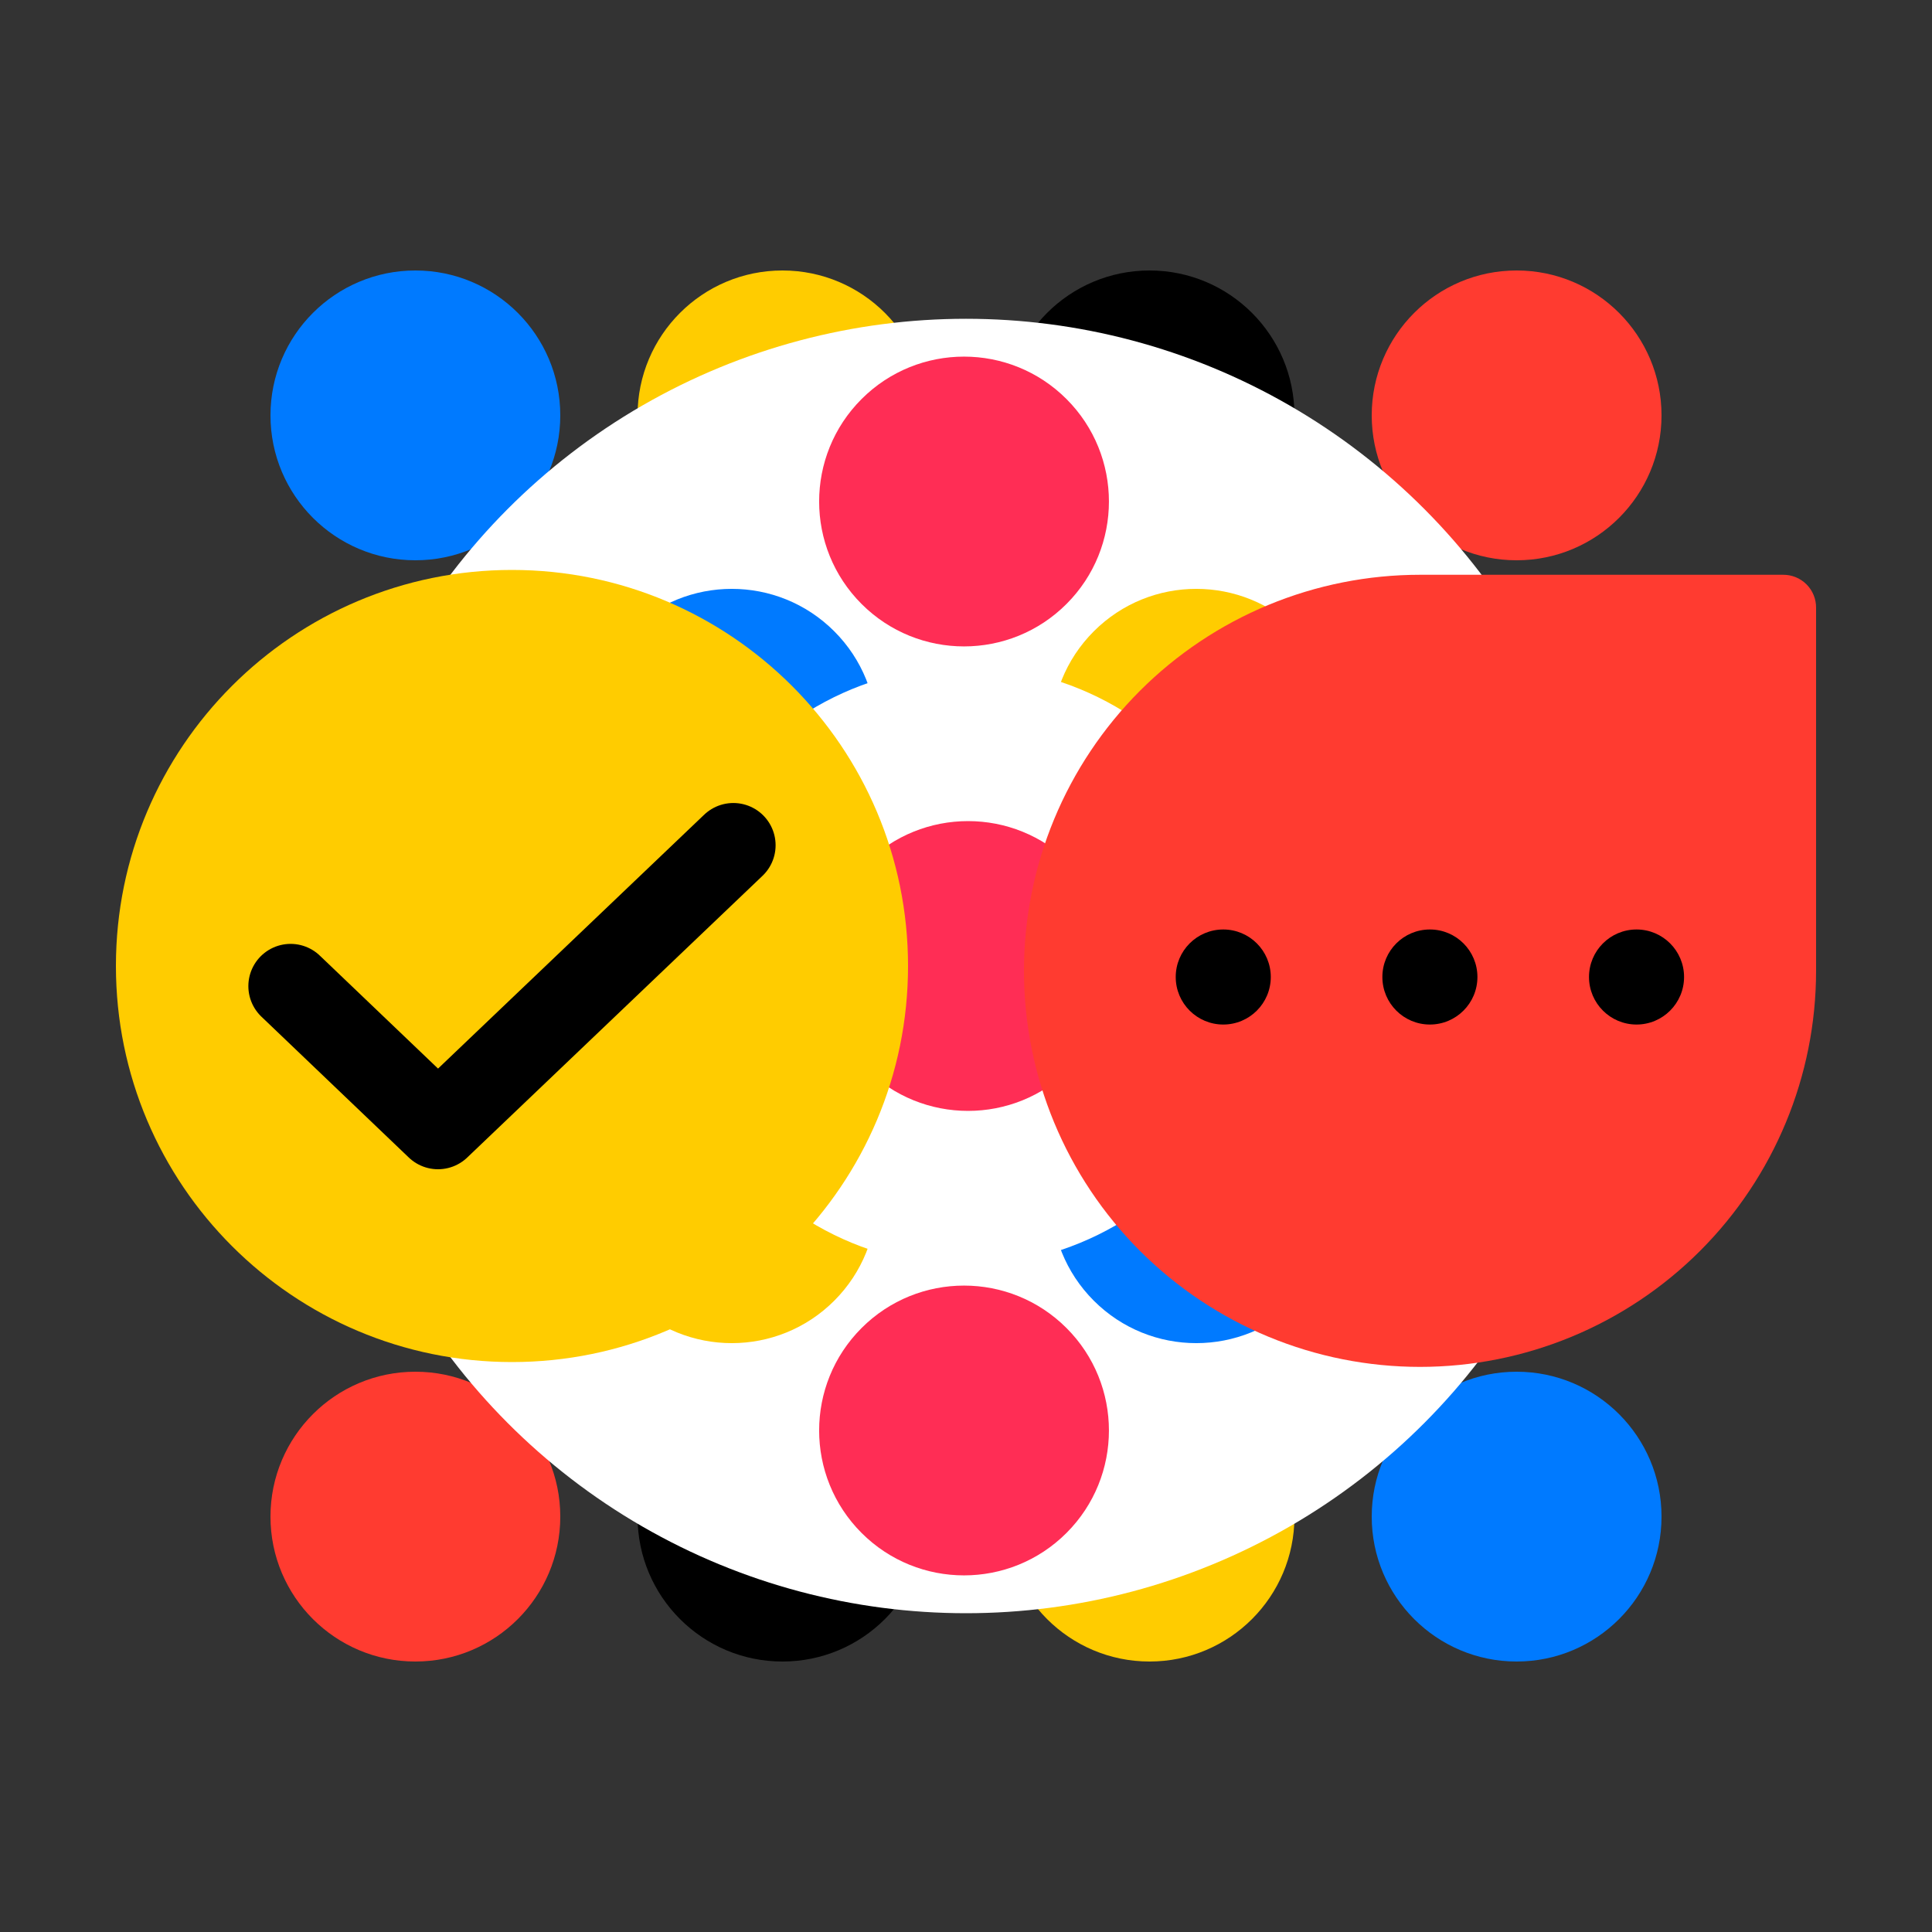 <svg fill="none" xmlns="http://www.w3.org/2000/svg" viewBox="0 0 400 400">
  <rect x="0" y="0" width="400" height="400" fill="#333333" stroke="none"/>
  <circle cx="86" cy="86" r="30" fill="#007AFF" />
  <circle cx="86" cy="162" r="30" fill="#FFCC00" />
  <circle cx="86" cy="238" r="30" fill="black" />
  <circle cx="86" cy="314" r="30" fill="#FF3B30" />
  <circle cx="162" cy="86" r="30" fill="#FFCC00" />
  <circle cx="162" cy="162" r="30" fill="#007AFF" />
  <circle cx="162" cy="238" r="30" fill="#FFCC00" />
  <circle cx="162" cy="314" r="30" fill="black" />
  <circle cx="238" cy="86" r="30" fill="black" />
  <circle cx="238" cy="162" r="30" fill="#FFCC00" />
  <circle cx="238" cy="238" r="30" fill="#007AFF" />
  <circle cx="238" cy="314" r="30" fill="#FFCC00" />
  <circle cx="314" cy="86" r="30" fill="#FF3B30" />
  <circle cx="314" cy="162" r="30" fill="black" />
  <circle cx="314" cy="238" r="30" fill="#FFCC00" />
  <circle cx="314" cy="314" r="30" fill="#007AFF" />
  <circle cx="200" cy="200" r="134" fill="white" />
  <circle cx="103.426" cy="200" r="30" transform="rotate(-45 103.426 200)" fill="#FF3B30" />
  <circle cx="151.51" cy="248.083" r="30" transform="rotate(-45 151.51 248.083)" fill="#FFCC00" />
  <circle cx="199.593" cy="296.167" r="30" transform="rotate(-45 199.593 296.167)" fill="#FF2D55" />
  <circle cx="151.51" cy="151.917" r="30" transform="rotate(-45 151.51 151.917)" fill="#007AFF" />
  <circle cx="199.593" cy="200" r="30" transform="rotate(-45 199.593 200)" fill="#FF3B30" />
  <circle cx="247.676" cy="248.083" r="30" transform="rotate(-45 247.676 248.083)" fill="#007AFF" />
  <circle cx="199.593" cy="103.833" r="30" transform="rotate(-45 199.593 103.833)" fill="#FF2D55" />
  <circle cx="247.676" cy="151.917" r="30" transform="rotate(-45 247.676 151.917)" fill="#FFCC00" />
  <circle cx="295.759" cy="200" r="30" transform="rotate(-45 295.759 200)" fill="#FF3B30" />
  <circle cx="200" cy="200" r="62" fill="white" />
  <circle cx="200.426" cy="200" r="30" transform="rotate(-45 200.426 200)" fill="#FF2D55" />
  <path
    d="M294 119.001h75.136c.905-.012 1.803.157 2.641.498.838.34 1.599.845 2.239 1.485.64.64 1.145 1.401 1.485 2.239.341.838.51 1.736.498 2.641V201c0 21.748-8.639 42.605-24.017 57.983S315.747 283 294 283c-10.769 0-21.432-2.121-31.38-6.242-9.949-4.121-18.988-10.161-26.603-17.775-7.614-7.615-13.654-16.654-17.775-26.603C214.121 222.432 212 211.769 212 201c0-10.768 2.121-21.431 6.242-31.38 4.121-9.948 10.161-18.988 17.775-26.602 7.615-7.615 16.654-13.655 26.603-17.776 9.948-4.12 20.611-6.241 31.38-6.241Z"
    fill="#FF3B30" />
  <path
    d="M296.045 192.439c-5.435 0-9.84 4.405-9.84 9.84 0 5.434 4.405 9.84 9.84 9.84 5.434 0 9.84-4.406 9.84-9.84 0-5.435-4.406-9.84-9.84-9.84ZM338.827 192.439c-5.435 0-9.84 4.405-9.84 9.84 0 5.434 4.405 9.84 9.84 9.84 5.434 0 9.84-4.406 9.84-9.84 0-5.435-4.406-9.84-9.84-9.84ZM253.262 192.439c-5.434 0-9.84 4.405-9.84 9.84 0 5.434 4.406 9.84 9.84 9.84 5.435 0 9.84-4.406 9.84-9.84 0-5.435-4.405-9.84-9.84-9.84Z"
    fill="black" />
  <path d="M106 282c45.287 0 82-36.713 82-82s-36.713-82-82-82c-45.287 0-82 36.713-82 82s36.713 82 82 82Z"
    fill="#FFCC00" />
  <path d="m151.833 175-61.146 58.333-30.521-29.166" stroke="black" stroke-width="17.493" stroke-linecap="round"
    stroke-linejoin="round" />
</svg>
